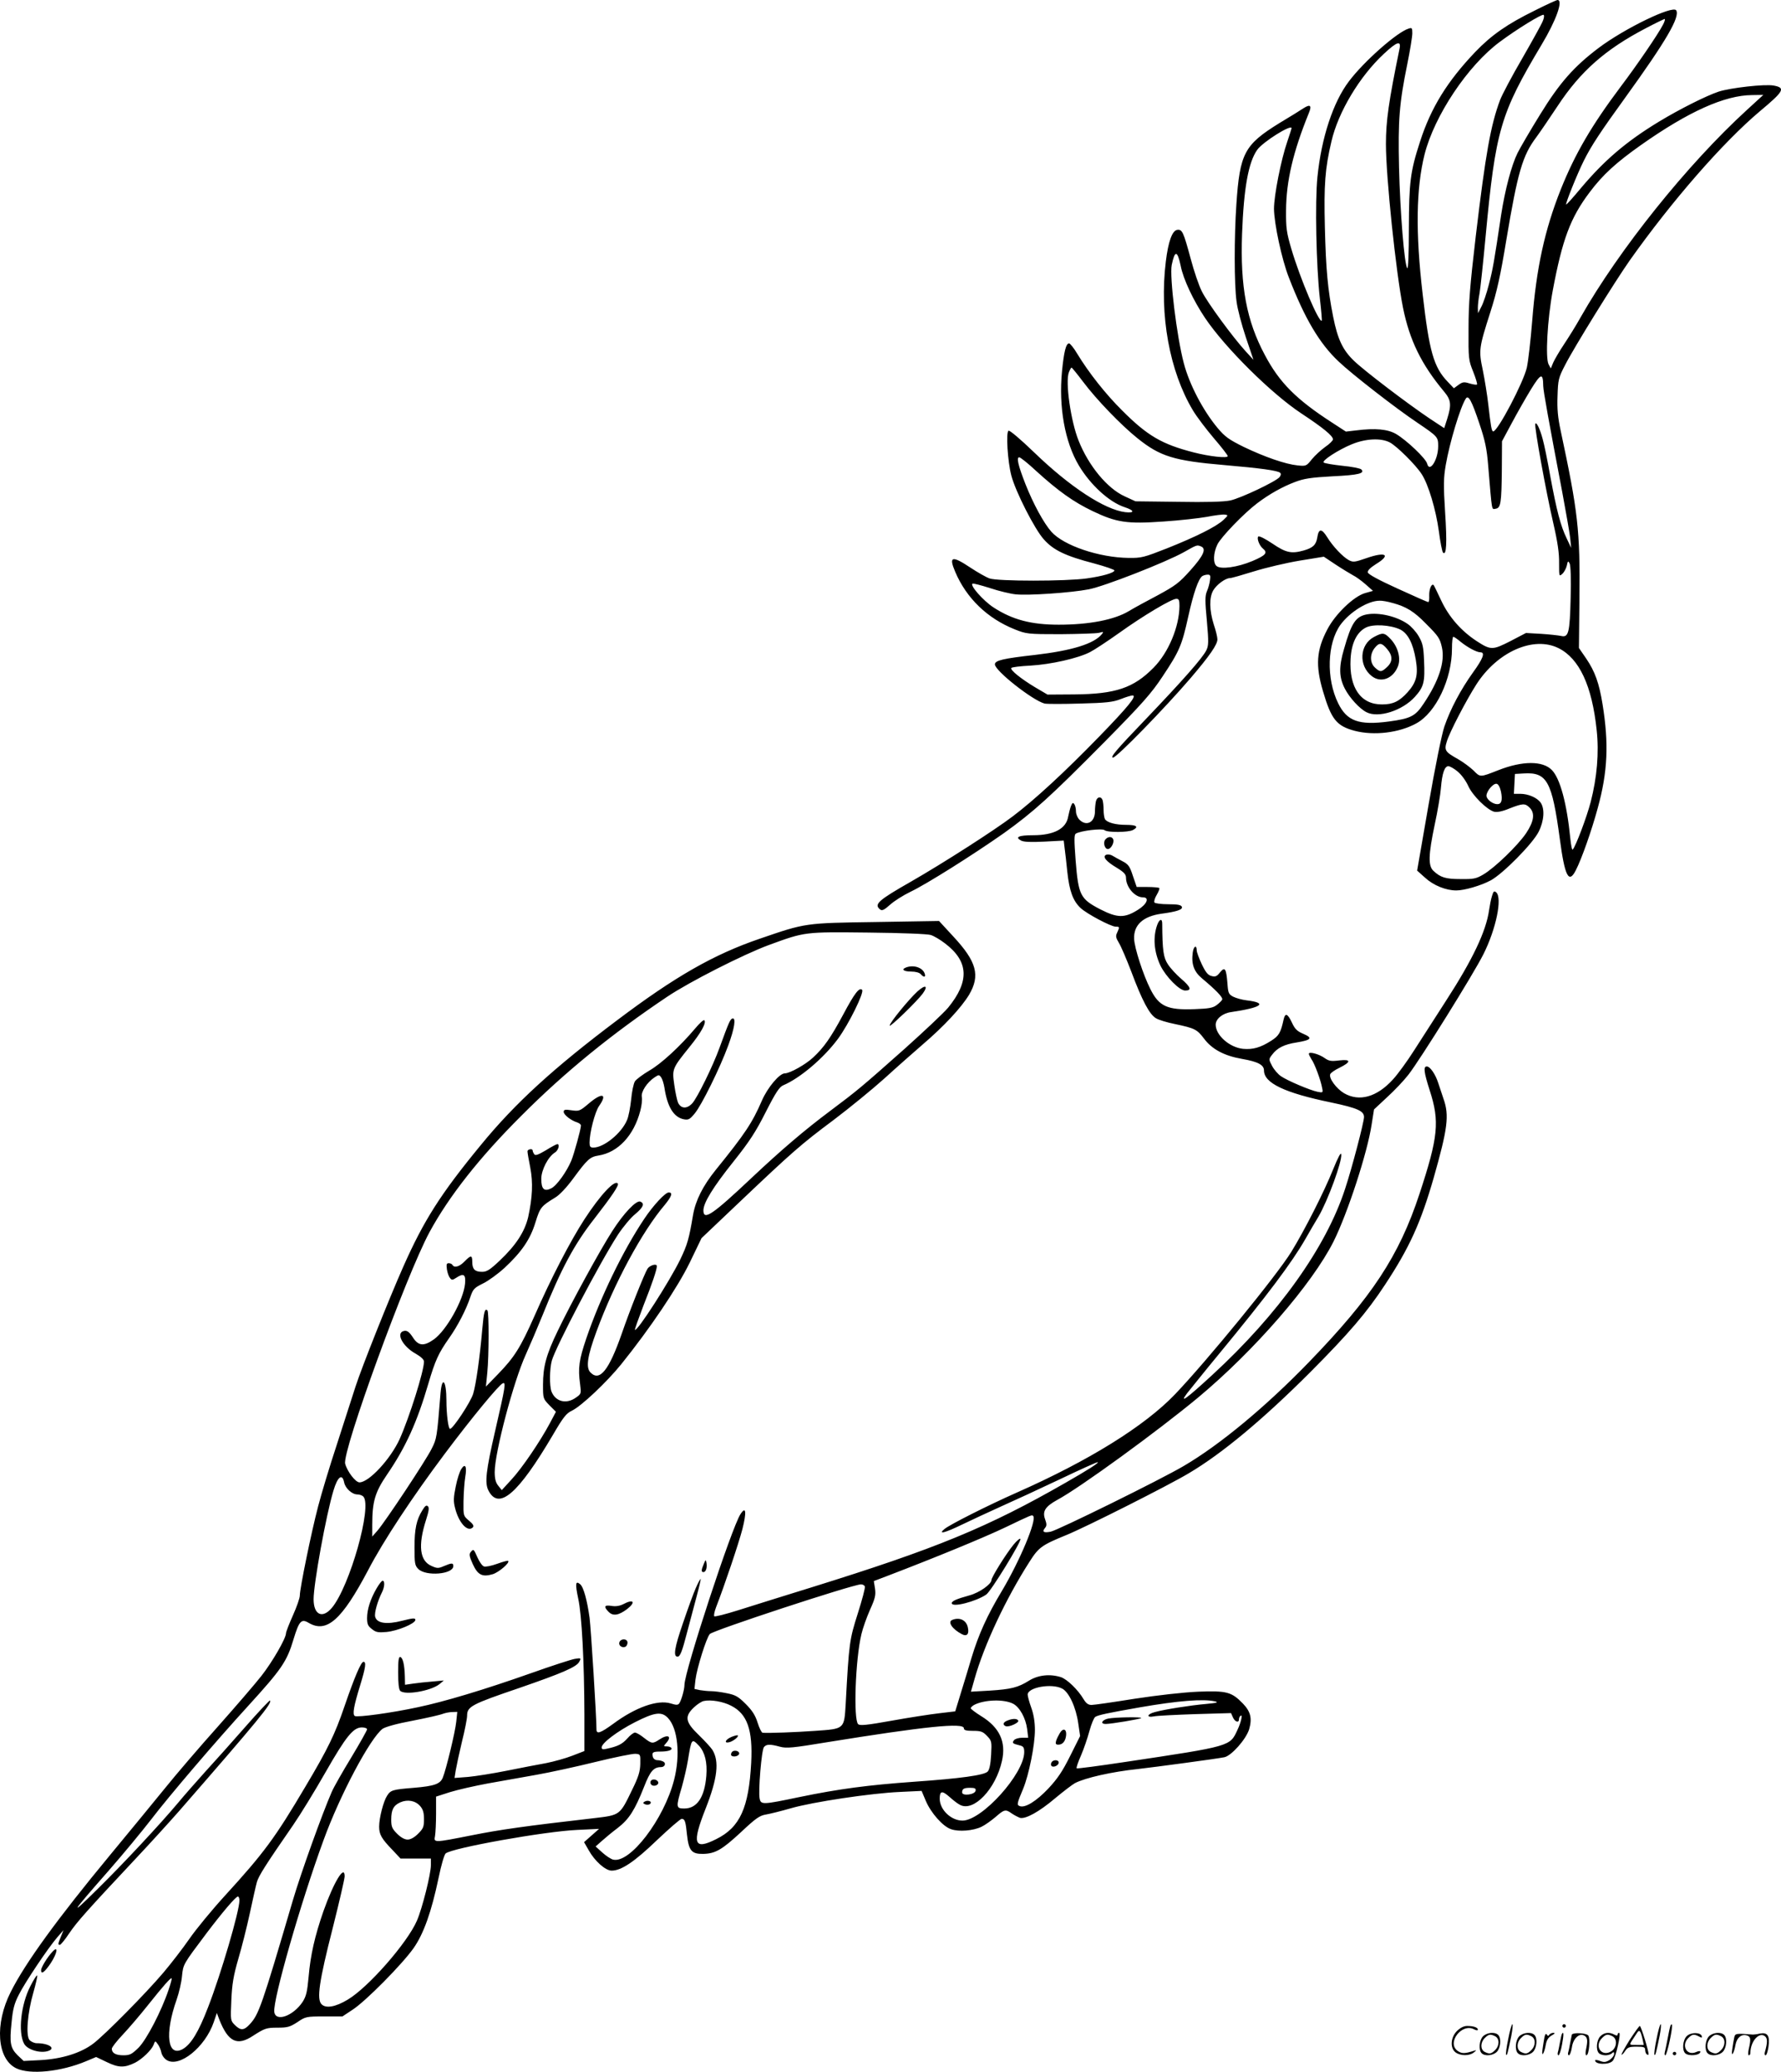 <svg version="1.0" xmlns="http://www.w3.org/2000/svg"
  viewBox="0 0 1032.577 1200.572"
 preserveAspectRatio="xMidYMid meet">
<g transform="translate(-0.179,1201) scale(0.1,-0.1)"
fill="#000000" stroke="none">
<path d="M8900 11949 c-159 -78 -251 -142 -345 -240 -162 -170 -257 -323 -320
-519 -57 -175 -64 -235 -65 -504 0 -150 -4 -236 -9 -230 -17 16 -42 329 -48
584 -6 273 1 369 48 599 16 79 29 159 29 178 0 31 -2 34 -22 27 -66 -20 -260
-191 -346 -306 -91 -120 -159 -326 -182 -553 -15 -144 -7 -518 14 -705 8 -68
13 -126 11 -128 -15 -16 -126 244 -177 418 -27 92 -31 119 -30 221 1 171 41
340 133 566 17 42 7 50 -30 27 -16 -11 -79 -50 -141 -87 -204 -126 -230 -175
-250 -471 -13 -187 -13 -466 1 -563 5 -43 30 -136 54 -208 l44 -130 -45 49
c-74 81 -222 282 -254 347 -17 33 -46 118 -65 190 -42 155 -49 171 -78 167
-29 -4 -52 -68 -66 -183 -38 -310 21 -636 157 -863 22 -37 77 -109 121 -161
45 -52 81 -99 81 -104 0 -14 -108 -2 -200 22 -182 47 -266 96 -411 241 -97 96
-194 219 -261 329 -20 34 -42 61 -48 61 -18 0 -30 -49 -41 -162 -20 -204 16
-409 98 -546 67 -112 176 -212 265 -241 58 -19 60 -35 4 -29 -118 14 -320 145
-528 346 -83 80 -143 130 -149 126 -16 -9 -5 -178 16 -259 24 -93 136 -313
189 -371 55 -62 125 -96 291 -139 66 -18 119 -36 118 -41 -3 -14 -69 -33 -161
-46 -119 -17 -516 -17 -563 0 -20 7 -69 35 -110 62 -108 72 -128 67 -89 -24
65 -153 187 -270 345 -333 68 -27 75 -28 265 -28 107 1 208 4 224 8 26 7 28 7
16 -8 -46 -56 -173 -95 -386 -120 -187 -21 -234 -32 -234 -55 0 -37 219 -209
288 -227 14 -3 106 -3 206 0 151 4 190 8 236 26 30 12 61 21 68 21 28 0 -26
-66 -193 -238 -202 -208 -376 -368 -502 -463 -108 -82 -405 -272 -588 -377
-193 -110 -217 -132 -181 -162 12 -9 23 -4 58 27 24 22 77 55 118 75 93 44
364 215 542 340 173 124 268 210 584 529 220 223 272 282 336 379 98 147 112
180 149 347 30 136 59 220 82 235 7 4 20 8 31 8 15 0 17 -6 13 -32 -2 -18 -10
-47 -18 -65 -11 -26 -11 -57 0 -172 11 -124 10 -143 -4 -171 -24 -46 -135
-172 -351 -398 -172 -179 -208 -222 -189 -222 21 0 300 286 450 461 111 130
155 194 155 224 0 13 -9 51 -21 86 -26 83 -27 157 -3 198 20 34 71 71 97 71 9
0 71 18 139 39 68 21 186 49 264 62 l141 23 69 -46 c38 -25 83 -52 99 -61 17
-8 50 -32 74 -53 l43 -38 -46 -13 c-66 -19 -173 -122 -219 -211 -63 -120 -69
-208 -25 -357 48 -164 79 -202 184 -230 112 -29 257 -12 357 43 114 62 207
257 207 434 0 37 3 68 8 68 4 0 23 -13 42 -29 41 -33 93 -61 115 -61 29 0 15
-37 -44 -118 -70 -98 -130 -210 -165 -312 -15 -44 -53 -230 -92 -455 l-66
-380 47 -42 c48 -44 120 -73 180 -73 47 0 143 28 199 58 70 37 246 215 279
283 31 62 36 132 11 168 -21 29 -72 51 -119 51 l-36 0 3 58 3 57 52 3 c134 8
163 -45 208 -378 29 -218 52 -264 93 -183 34 66 92 231 127 360 58 210 65 374
28 602 -20 123 -44 190 -95 265 l-42 61 3 285 c4 399 -8 502 -109 975 -16 74
-21 126 -18 200 3 94 5 105 44 180 52 102 287 481 374 605 245 346 542 686
756 866 139 116 149 135 80 148 -51 10 -252 -13 -320 -35 -74 -25 -227 -102
-346 -174 -191 -116 -317 -224 -455 -388 -44 -53 -81 -94 -83 -92 -5 5 64 177
103 255 43 86 96 166 240 365 237 328 318 467 295 505 -19 31 -300 -105 -450
-218 -143 -108 -226 -202 -338 -384 -57 -92 -116 -193 -132 -225 -35 -71 -72
-211 -95 -358 -41 -274 -48 -315 -71 -403 -13 -52 -33 -110 -44 -130 l-19 -37
-1 31 c0 17 4 55 10 85 5 30 21 178 35 329 58 617 85 710 324 1110 86 143 127
260 93 260 -5 0 -65 -27 -132 -61z m46 -62 c-7 -18 -61 -115 -119 -216 -59
-101 -116 -209 -128 -240 -55 -147 -84 -311 -141 -789 -34 -289 -42 -391 -42
-537 -1 -174 0 -182 27 -249 15 -38 25 -71 22 -74 -3 -3 -22 0 -43 6 -32 10
-40 9 -64 -8 l-27 -20 -36 38 c-81 84 -107 176 -145 507 -42 357 -38 614 11
810 57 225 251 516 437 653 98 73 243 162 253 156 5 -3 3 -19 -5 -37z m698
-19 c-28 -55 -152 -236 -245 -359 -169 -225 -265 -389 -348 -596 -94 -236
-142 -457 -166 -763 -9 -113 -23 -234 -31 -270 -20 -87 -169 -370 -195 -370
-9 0 -14 28 -29 160 -6 52 -20 139 -31 193 -25 118 -23 130 43 337 39 121 59
213 93 419 66 394 94 490 174 596 20 27 76 109 123 180 133 202 277 329 513
452 55 29 103 52 108 53 4 0 0 -15 -9 -32z m-1528 -140 c-63 -306 -79 -419
-79 -553 0 -189 58 -744 99 -948 38 -188 106 -328 238 -486 41 -49 44 -76 18
-159 l-17 -53 -85 56 c-128 86 -378 276 -438 334 -65 62 -95 125 -121 256 -31
156 -42 272 -48 520 -6 243 1 339 38 495 39 170 163 377 304 508 76 71 101 79
91 30z m2014 -355 c-345 -315 -742 -810 -965 -1203 -26 -47 -70 -117 -96 -156
-26 -39 -54 -87 -62 -105 l-14 -34 -13 24 c-19 37 -7 258 24 426 56 299 103
424 215 572 76 101 153 171 296 272 275 194 486 289 645 290 l65 1 -95 -87z
m-2640 -106 c0 -2 -11 -37 -25 -78 -36 -104 -77 -312 -77 -389 1 -86 45 -294
87 -400 91 -235 177 -381 288 -485 74 -71 334 -273 457 -355 118 -80 120 -82
120 -136 0 -78 -50 -156 -64 -101 -7 30 -119 136 -180 172 -48 28 -120 35
-231 21 l-60 -7 -80 52 c-209 135 -306 233 -390 392 -106 198 -143 396 -132
702 10 267 37 415 88 487 33 46 199 150 199 125z m-643 -797 c15 -78 74 -202
141 -302 117 -174 386 -440 559 -554 126 -83 183 -130 183 -150 0 -7 -20 -27
-45 -44 -24 -17 -59 -49 -77 -71 -32 -40 -34 -41 -83 -36 -70 7 -191 49 -312
107 -87 43 -109 59 -152 110 -85 102 -164 253 -196 376 -41 155 -83 501 -70
568 18 87 33 86 52 -4z m-566 -672 c78 -104 222 -253 316 -328 131 -105 211
-130 503 -155 211 -18 311 -32 324 -45 6 -6 4 -15 -4 -25 -22 -26 -225 -122
-285 -135 -38 -8 -139 -11 -303 -8 l-247 3 -63 29 c-101 46 -209 177 -267 323
-45 112 -78 341 -56 396 6 15 13 27 15 27 3 0 33 -37 67 -82z m2668 -25 c1
-31 31 -197 110 -613 21 -113 42 -232 46 -265 l6 -60 -26 55 c-35 72 -58 160
-95 360 -16 91 -36 188 -44 215 -16 61 -38 105 -43 88 -6 -17 62 -392 104
-573 26 -113 35 -176 34 -234 0 -77 0 -78 19 -61 10 9 22 31 26 48 5 27 8 28
16 12 6 -11 9 -88 6 -199 -5 -204 -12 -232 -56 -221 -15 3 -67 9 -115 12 l-88
5 -90 -47 c-104 -53 -114 -53 -196 0 -90 59 -160 139 -205 234 -22 47 -42 88
-44 90 -12 13 -27 -23 -26 -59 1 -22 -1 -40 -6 -39 -4 0 -83 35 -177 78 -110
50 -171 83 -173 94 -2 11 14 27 47 48 89 54 58 74 -54 35 -69 -24 -78 -25
-103 -12 -35 19 -93 80 -126 134 -32 51 -49 50 -57 -3 -7 -43 -26 -60 -79 -75
-71 -20 -103 -13 -181 40 -40 27 -77 46 -82 41 -10 -10 6 -53 27 -70 29 -24
17 -39 -61 -72 -86 -36 -183 -50 -208 -29 -21 17 -19 76 5 125 21 43 154 181
231 239 70 53 147 96 219 123 52 20 93 26 218 33 150 7 189 17 166 40 -6 6
-56 16 -110 21 -54 6 -103 14 -108 19 -11 11 84 73 164 106 81 33 169 37 220
10 41 -22 149 -129 184 -183 39 -59 83 -207 100 -332 8 -62 19 -118 24 -123
20 -20 24 54 12 236 -10 157 -9 196 4 272 22 128 84 335 116 384 15 24 34 -11
79 -145 33 -98 43 -145 51 -245 23 -274 19 -251 43 -248 30 4 34 33 36 227 l1
164 57 106 c31 58 81 146 111 195 58 94 70 97 71 19z m-2940 -492 c130 -118
216 -179 326 -232 140 -67 200 -76 413 -61 93 6 206 19 251 27 46 9 93 15 104
13 21 -3 20 -4 -8 -31 -42 -39 -158 -97 -326 -164 -135 -53 -149 -57 -224 -56
-170 2 -375 71 -447 151 -44 49 -106 163 -151 277 -43 110 -53 155 -36 155 7
0 51 -35 98 -79z m955 -437 c34 -13 16 -53 -59 -137 -67 -75 -87 -90 -192
-147 -65 -34 -140 -75 -166 -91 -85 -51 -231 -79 -407 -79 -160 0 -269 29
-378 100 -59 38 -141 131 -121 138 5 2 51 -10 101 -26 51 -17 118 -33 148 -36
71 -8 322 9 424 29 90 17 445 156 551 215 76 43 76 43 99 34z m-124 -346 c-1
-119 -63 -269 -150 -357 -116 -118 -221 -153 -460 -155 l-155 -1 -73 43 c-80
48 -145 100 -137 111 2 5 53 11 112 14 118 7 274 42 344 78 24 12 100 62 169
111 138 99 304 198 332 198 15 0 18 -8 18 -42z m1235 18 c79 -21 125 -49 194
-120 74 -74 81 -85 93 -139 18 -82 -18 -193 -106 -324 -48 -73 -75 -87 -202
-104 -174 -23 -243 2 -294 106 -70 143 -64 346 13 454 54 74 159 140 227 140
14 1 48 -5 75 -13z m963 -262 c120 -60 194 -217 221 -476 14 -130 2 -273 -35
-416 -23 -88 -86 -255 -104 -275 -4 -5 -10 25 -14 65 -20 202 -59 347 -107
396 -53 54 -170 54 -310 -1 -107 -42 -105 -42 -144 -2 -20 19 -60 49 -90 66
-75 42 -81 51 -65 102 15 52 113 240 172 332 122 189 331 281 476 209z m-585
-715 c22 -18 48 -54 61 -83 25 -56 109 -139 151 -150 16 -4 48 2 88 19 77 30
91 31 117 5 32 -32 26 -79 -20 -148 -48 -71 -182 -201 -249 -240 -41 -24 -56
-27 -131 -26 -87 0 -116 9 -157 47 -32 29 -30 93 7 269 17 78 33 174 36 213 7
84 21 125 43 125 9 0 34 -14 54 -31z m251 -116 c10 -50 3 -73 -21 -73 -27 0
-63 28 -63 49 0 26 39 73 59 69 10 -2 19 -19 25 -45z M7928 8450 c-66 -12 -91
-49 -134 -201 -31 -105 -29 -164 5 -230 27 -52 84 -115 125 -136 69 -36 209 9
281 89 52 58 59 85 53 211 -3 79 -8 100 -31 140 -15 26 -44 58 -65 72 -64 44
-165 67 -234 55z m192 -88 c44 -22 74 -79 90 -174 15 -88 4 -132 -47 -189 -48
-53 -84 -71 -148 -71 -124 -1 -192 97 -183 263 5 92 36 155 88 182 42 22 144
16 200 -11z M7968 8319 c-84 -44 -91 -166 -13 -227 52 -41 122 -16 151 55 19
46 2 113 -41 159 -37 39 -46 40 -97 13z m76 -70 c33 -39 33 -73 0 -104 -33
-31 -41 -31 -71 -3 -29 27 -30 76 -2 112 27 34 41 33 73 -5z M6356 7368 c-3
-13 -6 -40 -6 -60 0 -63 -49 -89 -90 -48 -11 11 -20 32 -20 48 0 15 -4 34 -9
41 -8 12 -12 10 -20 -10 -5 -13 -12 -40 -16 -60 -11 -71 -82 -109 -204 -109
-83 0 -107 -11 -69 -31 15 -8 56 -10 134 -6 l113 6 5 -42 c3 -23 11 -87 16
-141 12 -110 33 -167 77 -208 35 -33 176 -108 204 -108 22 0 23 -1 8 -34 -10
-20 -8 -30 10 -60 12 -19 44 -94 72 -167 62 -166 105 -247 142 -269 15 -10 65
-25 110 -34 115 -24 129 -31 169 -84 46 -62 117 -100 220 -118 93 -16 128 -35
128 -67 0 -73 119 -130 391 -186 151 -32 189 -49 189 -84 0 -29 -70 -297 -110
-417 -110 -338 -387 -726 -769 -1077 -152 -140 -194 -170 -147 -107 17 21 100
125 186 229 278 337 422 529 500 665 23 41 58 100 76 130 54 92 138 321 132
361 -2 14 -18 -16 -47 -87 -52 -130 -166 -354 -243 -479 -86 -139 -488 -630
-673 -824 -177 -185 -499 -385 -920 -571 -169 -75 -385 -184 -417 -210 -41
-34 2 -23 103 26 52 25 153 72 224 104 72 32 226 103 344 159 117 56 215 100
218 98 5 -5 -61 -47 -187 -119 -452 -259 -748 -381 -1475 -607 -159 -49 -350
-109 -423 -132 -73 -23 -136 -39 -139 -35 -4 4 1 28 11 54 50 129 130 367 152
451 25 99 21 136 -11 87 -51 -77 -325 -912 -325 -990 0 -26 -17 -86 -29 -105
-8 -12 -16 -13 -51 -2 -76 23 -205 -23 -334 -119 -73 -53 -96 -61 -96 -32 0
74 -32 583 -40 647 -14 101 -35 179 -55 195 -27 22 -29 3 -11 -83 21 -95 35
-364 36 -673 l0 -211 -70 -27 c-38 -15 -107 -34 -152 -43 -46 -8 -148 -28
-228 -44 -80 -16 -181 -32 -224 -36 l-79 -6 7 44 c4 24 20 99 36 166 17 67 30
135 30 151 0 53 25 66 304 161 249 86 330 121 346 151 12 22 11 23 -26 17 -22
-4 -136 -41 -254 -83 -272 -96 -502 -165 -655 -197 -152 -33 -352 -60 -366
-51 -15 9 -6 58 31 178 32 105 36 136 19 136 -14 0 -52 -89 -109 -255 -56
-165 -98 -251 -228 -469 -175 -296 -241 -385 -466 -631 -75 -82 -168 -195
-206 -250 -38 -55 -106 -143 -150 -195 -105 -124 -341 -362 -407 -412 -72 -55
-182 -89 -306 -96 l-98 -5 -35 33 c-42 42 -48 71 -35 191 7 76 16 110 42 160
36 72 171 273 224 334 l35 40 -15 -37 c-18 -44 -18 -48 -6 -48 5 0 30 30 55
68 45 66 100 128 386 433 80 85 192 208 250 274 461 529 542 627 527 641 -2 2
-67 -66 -143 -153 -76 -87 -182 -205 -235 -263 -52 -58 -121 -136 -153 -175
-103 -123 -320 -356 -472 -505 -167 -165 -152 -140 68 110 84 96 194 229 245
295 103 135 372 450 564 660 194 213 224 256 263 387 32 105 45 119 87 94 105
-62 193 17 345 305 89 171 258 426 444 674 156 208 315 401 337 409 19 8 15
-18 -44 -274 -54 -234 -62 -304 -39 -348 60 -116 172 -19 374 324 59 101 77
124 109 139 55 26 203 166 287 270 166 206 327 445 397 589 l68 141 216 205
c312 296 361 339 550 480 94 71 226 179 295 241 69 63 169 151 222 197 122
104 223 213 268 287 66 112 45 192 -92 339 l-82 89 -366 -6 c-413 -6 -406 -5
-674 -97 -266 -91 -489 -218 -826 -472 -370 -278 -593 -482 -791 -724 -233
-283 -330 -436 -449 -704 -81 -182 -242 -586 -277 -695 -19 -60 -68 -211 -108
-335 -41 -124 -90 -286 -109 -360 -39 -148 -106 -475 -106 -516 0 -15 -18 -66
-40 -115 -22 -49 -40 -96 -40 -103 0 -30 -80 -168 -143 -248 -36 -46 -149
-177 -252 -293 -103 -115 -242 -277 -308 -359 -67 -83 -211 -257 -319 -388
-302 -365 -490 -623 -574 -791 -94 -185 -80 -387 31 -442 79 -39 260 -21 407
41 l57 24 63 -30 c68 -33 102 -33 163 -3 41 21 95 73 107 103 9 25 10 25 24 5
9 -11 18 -33 21 -48 3 -16 16 -35 30 -44 73 -48 224 73 274 219 l18 53 15 -40
c51 -128 103 -153 195 -92 67 43 77 47 142 47 57 0 72 4 115 32 47 32 52 33
155 33 l106 0 59 39 c77 50 287 263 353 356 59 84 104 210 146 410 14 69 32
131 40 139 30 31 576 129 765 137 l125 6 -43 -38 -44 -39 27 -47 c35 -63 97
-118 133 -118 56 0 132 51 263 177 71 67 135 123 143 123 18 0 23 -13 31 -94
10 -90 27 -110 92 -109 72 1 111 24 223 128 83 78 106 94 142 100 24 4 88 20
144 36 127 37 469 88 634 95 l125 6 24 -57 c30 -71 100 -150 147 -165 46 -16
128 -9 176 14 21 10 57 36 82 57 50 44 58 46 94 20 15 -10 36 -21 47 -25 32
-9 112 35 205 114 47 39 98 78 114 87 60 31 214 66 367 82 97 11 455 59 499
68 41 8 126 104 144 162 18 63 9 102 -36 149 -66 68 -94 75 -258 69 -89 -4
-232 -20 -370 -41 -124 -20 -236 -36 -250 -36 -18 0 -31 9 -45 32 -33 56 -95
116 -132 129 -63 20 -132 13 -185 -20 -64 -40 -104 -50 -230 -58 l-107 -6 21
74 c55 196 181 464 318 678 54 85 71 97 215 156 113 46 591 287 708 357 195
115 434 315 707 588 221 222 326 344 431 504 142 215 208 360 283 621 81 285
91 361 57 457 -10 29 -24 71 -31 93 -16 50 -47 95 -66 95 -21 0 -17 -33 17
-139 58 -179 50 -268 -60 -601 -118 -358 -275 -596 -641 -974 -250 -258 -515
-478 -725 -601 -130 -77 -731 -373 -772 -381 -40 -8 -51 -1 -33 21 11 13 11
23 1 51 -17 46 1 74 70 112 131 70 587 402 819 595 325 271 659 656 783 902
82 164 197 517 221 678 l14 88 75 70 c42 38 98 97 125 132 67 86 376 581 434
697 74 147 111 328 74 359 -12 10 -16 6 -24 -21 -6 -18 -13 -55 -17 -82 -17
-122 -95 -287 -252 -529 -59 -92 -141 -219 -182 -283 -40 -63 -96 -140 -124
-170 -93 -102 -195 -130 -283 -79 -45 27 -89 87 -80 110 3 8 26 24 53 37 69
34 69 51 0 43 -48 -6 -60 -4 -86 14 -32 23 -91 39 -91 24 0 -4 7 -18 15 -31
18 -24 54 -121 62 -166 6 -28 5 -29 -26 -23 -44 9 -174 64 -212 90 -18 12 -41
39 -52 60 -20 38 -20 39 0 65 29 39 70 60 142 71 86 14 95 26 39 50 -36 15
-49 28 -66 65 -25 53 -39 58 -48 19 -17 -78 -27 -95 -72 -124 -63 -40 -106
-52 -163 -47 -79 8 -159 79 -159 140 0 33 39 66 89 73 178 26 215 53 91 68
-27 3 -62 13 -78 21 -27 14 -30 21 -34 79 -7 86 -15 96 -43 62 -18 -23 -27
-27 -49 -21 -21 5 -34 21 -57 69 -16 34 -29 70 -29 79 0 35 -18 26 -23 -12 -9
-67 7 -111 54 -150 79 -66 121 -109 117 -122 -2 -6 -17 -21 -32 -32 -22 -17
-46 -21 -130 -24 -156 -6 -205 16 -255 117 -41 81 -92 237 -94 291 -3 80 52
130 158 145 90 12 125 24 119 40 -5 11 -24 15 -79 15 -41 0 -77 5 -80 10 -4 6
2 26 13 44 11 19 18 37 15 40 -4 3 -34 6 -69 6 l-62 0 -22 64 c-18 56 -26 67
-60 85 -21 11 -47 25 -58 32 -11 7 -27 9 -36 6 -25 -10 -3 -38 61 -76 41 -25
53 -38 53 -57 0 -55 51 -114 98 -114 40 0 24 -40 -30 -73 -77 -48 -118 -47
-218 4 -115 60 -126 81 -142 282 -9 120 -9 150 1 156 27 17 153 32 167 20 17
-14 137 -13 164 1 36 19 21 30 -39 30 -62 0 -110 13 -123 33 -4 7 -8 31 -8 54
0 23 -3 48 -6 57 -9 23 -31 19 -38 -6z m-958 -776 c19 -6 56 -28 83 -49 137
-104 143 -219 18 -372 -24 -29 -139 -137 -254 -240 -249 -221 -273 -241 -432
-360 -146 -109 -283 -226 -453 -386 -228 -215 -280 -250 -280 -189 0 44 56
135 176 285 91 114 128 171 186 286 58 114 79 145 101 154 97 41 234 157 317
269 62 84 154 270 140 284 -16 16 -43 -18 -110 -144 -72 -134 -112 -191 -175
-249 -43 -40 -134 -91 -163 -91 -31 0 -100 -82 -133 -158 -56 -129 -97 -191
-268 -402 -74 -92 -116 -175 -131 -260 -24 -142 -33 -172 -74 -258 -63 -129
-251 -421 -263 -408 -2 2 21 66 50 142 50 126 77 206 77 227 0 17 -41 5 -54
-15 -18 -29 -103 -241 -150 -378 -74 -211 -127 -277 -180 -224 -29 28 -19 95
35 241 103 279 263 576 395 731 40 49 48 72 23 72 -20 0 -90 -75 -142 -153
-124 -185 -255 -456 -336 -693 -42 -124 -49 -171 -36 -265 7 -54 7 -56 -23
-77 -56 -41 -120 -25 -143 35 -12 33 -11 129 2 178 22 79 278 568 384 731 29
44 73 97 99 118 48 40 57 62 30 73 -23 9 -96 -67 -163 -172 -69 -107 -240
-419 -316 -578 -66 -136 -85 -207 -85 -311 0 -79 0 -81 37 -119 l38 -38 -35
-66 c-56 -105 -163 -263 -224 -328 l-55 -60 -20 25 c-15 18 -21 40 -21 80 0
112 109 525 180 680 26 58 70 161 98 230 107 267 183 409 299 557 100 129 144
193 137 204 -16 26 -101 -64 -194 -207 -81 -125 -193 -340 -289 -559 -82 -185
-117 -240 -212 -338 l-70 -72 8 80 c10 102 10 351 1 361 -15 15 -21 -7 -30
-108 -14 -161 -36 -319 -53 -375 -14 -47 -117 -203 -134 -203 -10 0 -21 85
-21 165 0 114 -25 145 -34 43 -21 -261 -22 -265 -52 -324 -33 -67 -268 -421
-314 -474 l-30 -34 0 69 c0 133 16 188 85 289 109 159 175 305 240 527 40 136
59 177 120 264 50 70 101 169 124 240 16 46 22 52 74 78 31 15 87 56 124 90
99 92 149 165 179 263 27 88 34 95 114 144 26 15 67 59 106 112 81 110 96 124
146 132 113 18 205 116 242 259 8 29 12 65 9 80 -6 30 30 85 74 114 24 16 26
16 38 0 7 -10 15 -36 19 -60 17 -112 54 -171 112 -183 27 -5 35 -1 63 33 40
47 148 266 195 395 37 100 46 163 24 156 -13 -5 -20 -20 -74 -168 -39 -108
-130 -293 -159 -324 -31 -33 -65 -31 -82 4 -6 14 -16 61 -22 104 -13 93 -12
94 90 221 66 81 98 140 84 153 -4 4 -28 -18 -53 -48 -86 -102 -197 -205 -266
-244 -37 -22 -75 -50 -83 -62 -8 -13 -18 -60 -22 -106 -5 -46 -15 -99 -24
-119 -32 -76 -134 -159 -195 -159 -18 0 -22 6 -22 29 0 58 31 177 55 212 51
72 17 80 -60 14 -51 -43 -55 -45 -99 -39 -38 6 -46 4 -46 -9 0 -17 42 -50 78
-61 12 -4 22 -12 22 -18 0 -20 -40 -165 -56 -204 -27 -64 -84 -144 -116 -160
-41 -21 -58 -5 -58 55 0 51 40 129 80 153 19 12 29 48 13 48 -5 0 -35 -16 -67
-36 -46 -27 -61 -32 -67 -22 -5 7 -9 16 -9 21 0 13 -30 8 -30 -5 0 -7 7 -49
16 -93 17 -88 13 -173 -12 -288 -20 -84 -70 -162 -164 -251 -57 -54 -76 -66
-103 -66 -42 0 -57 15 -57 57 0 41 -8 41 -45 3 -29 -30 -59 -39 -70 -20 -3 6
-13 10 -22 10 -12 0 -14 -7 -10 -36 3 -20 11 -42 18 -50 10 -13 15 -12 35 1
44 29 57 21 52 -34 -9 -94 -107 -269 -180 -322 -59 -42 -91 -39 -123 12 -20
30 -32 39 -48 37 -54 -8 -13 -90 66 -133 29 -17 47 -33 47 -45 0 -55 -85 -324
-141 -449 -53 -116 -178 -251 -233 -251 -23 0 -71 63 -83 108 -18 72 353 1090
489 1342 113 208 289 432 533 675 251 252 527 476 845 689 128 86 443 246 590
300 210 77 207 76 575 72 197 -2 343 -8 363 -14z m-3401 -3172 c7 -35 46 -70
77 -70 12 0 27 -5 34 -12 54 -54 -79 -522 -182 -645 -55 -65 -106 -41 -106 50
0 89 72 487 115 629 24 81 51 102 62 48z m3995 -195 c22 -23 -78 -261 -182
-435 -85 -141 -135 -252 -176 -388 -14 -48 -41 -137 -60 -198 l-34 -111 -93
-11 c-52 -6 -175 -25 -275 -43 -145 -26 -185 -30 -195 -20 -28 28 -16 375 19
521 8 35 31 99 50 142 30 66 34 85 29 122 l-7 44 84 32 c277 106 552 219 678
279 157 75 154 74 162 66z m-976 -408 c3 -8 -16 -78 -41 -157 -48 -151 -51
-169 -70 -523 -9 -148 -6 -145 -177 -157 -111 -8 -275 -14 -305 -11 -6 1 -19
27 -29 59 -13 42 -31 70 -69 108 -43 43 -59 52 -109 62 -33 7 -74 12 -91 12
-18 0 -47 3 -65 6 l-32 7 6 54 c8 65 63 242 83 264 18 21 819 284 876 288 10
0 20 -5 23 -12z m1144 -592 c39 -20 80 -108 93 -200 l11 -75 -58 -116 c-45
-90 -73 -131 -126 -188 -70 -74 -135 -114 -166 -102 -18 7 -17 13 20 101 33
80 68 253 68 340 0 46 -7 90 -21 129 -12 33 -21 67 -21 76 0 42 139 67 200 35z
m-1920 -99 c94 -47 127 -140 117 -331 -14 -261 -65 -374 -202 -442 -131 -66
-143 -28 -62 177 69 175 80 274 39 340 -9 14 -44 52 -79 86 -78 75 -84 107
-28 160 19 18 45 35 57 37 41 9 112 -3 158 -27z m1636 11 c38 -20 73 -84 81
-147 l6 -50 -35 0 c-20 0 -41 -6 -47 -14 -13 -16 -9 -20 32 -30 22 -5 27 -12
27 -39 0 -125 -245 -397 -358 -397 -66 0 -132 63 -132 127 0 46 14 48 57 10
21 -19 48 -40 61 -46 79 -42 207 92 243 255 25 110 -14 194 -120 259 -34 21
-61 42 -61 46 0 5 9 13 19 19 59 31 173 35 227 7z m1169 14 c24 -6 13 -9 -50
-15 -92 -8 -243 -32 -297 -47 -47 -12 -52 -34 -5 -25 17 4 125 9 239 13 l207
6 12 -27 c12 -25 34 -31 34 -9 0 6 3 15 8 19 15 16 6 -33 -17 -81 -44 -95 -35
-93 -649 -185 -153 -23 -280 -40 -283 -37 -3 3 8 36 25 74 16 37 38 101 49
142 11 40 26 77 34 82 17 11 75 23 257 55 224 39 369 50 436 35z m-4398 -118
c-6 -60 -59 -278 -78 -324 -15 -37 -49 -49 -168 -59 -123 -10 -134 -13 -155
-46 -21 -32 -46 -128 -46 -179 0 -46 14 -70 79 -137 l45 -48 88 0 88 0 0 -39
c0 -50 -50 -250 -81 -321 -55 -128 -283 -388 -402 -458 -70 -42 -126 -52 -151
-26 -29 29 -14 133 65 442 38 151 69 285 69 299 0 71 -63 -33 -123 -202 -50
-144 -75 -253 -86 -381 -8 -87 -14 -112 -35 -145 -55 -82 -157 -118 -164 -57
-8 71 153 633 285 993 95 262 271 593 343 647 16 11 83 30 175 47 83 16 161
34 175 40 14 5 38 10 54 10 l29 1 -6 -57z m1228 21 c57 -61 72 -214 35 -358
-58 -227 -256 -487 -354 -462 -12 3 -40 21 -61 40 l-40 36 36 32 c20 18 61 52
93 76 65 50 99 104 152 238 35 90 55 114 99 114 20 0 30 21 14 31 -8 5 -24 9
-35 9 -13 0 -24 8 -27 19 -7 27 0 31 44 31 45 0 71 9 63 21 -3 5 -15 9 -26 9
-20 0 -20 1 -5 18 37 41 12 55 -38 22 -39 -26 -45 -25 -90 10 -21 17 -44 30
-52 30 -8 0 -29 -16 -45 -35 -29 -32 -54 -45 -120 -59 -21 -5 -28 -3 -28 8 0
25 91 94 193 146 114 58 155 64 192 24z m1715 -59 c0 -11 13 -15 53 -15 46 0
57 -4 81 -29 28 -29 28 -33 24 -111 -3 -54 -10 -86 -20 -96 -21 -21 -156 -40
-428 -59 -265 -19 -433 -41 -665 -89 -211 -44 -222 -45 -229 -8 -9 40 11 281
25 298 14 17 35 18 93 2 38 -10 73 -7 272 26 570 92 794 115 794 81z m-3460
-6 c0 -6 -41 -79 -91 -162 -50 -82 -102 -173 -114 -201 -55 -126 -178 -468
-225 -627 -181 -616 -198 -663 -250 -719 -34 -37 -53 -38 -87 -4 -25 25 -25
27 -20 142 4 93 12 142 40 239 20 67 50 186 67 265 17 79 35 160 41 181 10 36
49 98 211 332 42 61 126 198 187 305 119 208 161 260 211 260 16 0 30 -5 30
-11z m1925 -96 c34 -38 48 -95 42 -173 -10 -125 -54 -190 -128 -190 -48 0 -49
7 -14 125 13 47 29 116 35 153 21 129 22 130 65 85z m-341 -104 c-1 -44 -10
-75 -47 -150 -72 -149 -69 -147 -222 -165 -402 -46 -547 -67 -707 -99 -223
-44 -222 -44 -214 -4 3 17 6 76 6 130 l0 98 81 26 c45 14 143 36 218 50 75 13
201 36 281 50 80 14 235 48 345 75 110 27 214 48 230 47 30 -2 30 -3 29 -58z
m1944 -156 c-4 -23 -78 -32 -78 -10 0 21 10 27 47 27 27 0 34 -4 31 -17z
m-3220 -89 c16 -19 22 -37 22 -76 0 -44 -4 -54 -34 -84 -22 -22 -44 -34 -61
-34 -17 0 -39 12 -61 34 -29 29 -34 41 -34 81 0 58 13 83 53 101 42 18 87 10
115 -22z m-1048 -546 c0 -63 -107 -427 -182 -620 -55 -143 -98 -213 -145 -241
-90 -52 -108 86 -37 286 14 40 28 101 31 136 7 69 6 67 142 248 93 123 170
213 182 213 5 0 9 -10 9 -22z m-411 -519 c-41 -122 -127 -288 -174 -335 -39
-38 -50 -44 -88 -44 -44 0 -67 13 -67 38 0 8 28 44 63 81 34 36 100 113 146
171 95 119 133 161 138 156 2 -2 -6 -32 -18 -67z M5253 6403 c-27 -11 -11 -23
31 -23 26 0 48 -6 56 -15 17 -20 31 -19 23 3 -12 36 -66 53 -110 35z M5321
6265 c-50 -46 -161 -181 -161 -198 0 -13 160 142 192 186 33 46 15 53 -31 12z
M5878 3059 c-44 -54 -128 -189 -128 -205 0 -24 -71 -74 -128 -89 -76 -21 -102
-33 -102 -45 0 -27 140 9 200 50 28 20 203 305 198 322 -2 6 -20 -9 -40 -33z
M5523 2623 c-29 -11 0 -54 56 -83 29 -15 43 1 34 40 -9 42 -48 60 -90 43z
M6147 1968 c-8 -13 -18 -33 -22 -45 -5 -18 -2 -23 13 -23 25 0 42 21 45 56 3
35 -18 42 -36 12z M6097 1795 c-4 -8 -2 -17 3 -20 13 -8 40 6 40 21 0 19 -36
18 -43 -1z M4243 1945 c-38 -16 -46 -40 -10 -30 24 8 53 32 46 39 -2 2 -19 -2
-36 -9z M4253 1863 c-7 -3 -13 -11 -13 -20 0 -17 41 -14 47 3 4 13 -16 23 -34
17z M5843 2040 c-26 -10 -30 -25 -10 -33 19 -7 80 21 72 33 -7 12 -32 12 -62
0z M6426 2051 c-36 -8 -47 -31 -14 -31 33 0 199 28 206 34 7 8 -155 5 -192 -3z
M3775 1690 c-4 -7 -3 -16 3 -22 14 -14 45 -2 40 15 -6 16 -34 21 -43 7z M3739
1570 c-11 -7 -10 -10 4 -16 10 -4 23 -2 28 3 14 14 -13 24 -32 13z M6410 7145
c-14 -17 -4 -55 15 -55 18 0 38 37 31 56 -7 18 -30 18 -46 -1z M6712 6653
c-27 -72 -20 -159 18 -239 32 -65 110 -144 143 -144 40 0 33 20 -24 69 -27 23
-62 61 -76 83 -26 39 -32 80 -33 236 0 30 -15 28 -28 -5z M2676 3497 c-9 -14
-24 -59 -32 -101 -13 -63 -14 -86 -4 -124 21 -86 73 -143 103 -113 8 8 2 19
-22 39 -33 28 -33 28 -32 112 1 47 5 110 10 140 11 63 0 83 -23 47z M2451
3259 c-35 -56 -46 -109 -46 -216 0 -92 2 -105 22 -125 44 -44 203 -31 203 17
0 19 -9 19 -54 0 -32 -14 -40 -14 -71 0 -70 29 -81 118 -33 268 16 50 19 70
11 78 -9 9 -17 3 -32 -22z M2730 3015 c-9 -11 -7 -25 13 -69 29 -63 55 -76
116 -58 35 11 100 66 89 77 -2 3 -31 -5 -64 -17 -33 -12 -68 -19 -77 -15 -10
4 -26 27 -37 52 -22 50 -23 51 -40 30z M4082 2947 c-15 -35 -15 -47 -2 -47 14
0 22 24 18 52 -4 22 -5 22 -16 -5z M4036 2808 c-13 -29 -47 -122 -75 -205 -49
-142 -57 -193 -31 -193 15 0 27 31 54 136 14 54 39 147 55 207 16 59 27 107
25 107 -3 0 -16 -24 -28 -52z M2186 2807 c-36 -61 -56 -123 -56 -173 0 -35 5
-47 28 -64 23 -19 36 -21 84 -17 65 6 168 49 168 70 0 12 -13 11 -77 -5 -89
-23 -146 -15 -156 23 -6 22 14 91 39 141 16 31 18 68 4 68 -5 0 -20 -19 -34
-43z M3615 2714 c-20 -10 -43 -14 -67 -10 -43 7 -48 -4 -17 -35 25 -25 58 -20
107 17 52 41 37 60 -23 28z M3593 2494 c-7 -18 14 -35 34 -27 7 3 13 14 13 24
0 24 -38 26 -47 3z M2310 2318 c0 -60 4 -98 12 -106 27 -27 178 -1 228 39 l25
21 -65 -6 c-36 -3 -86 -8 -112 -12 l-48 -7 -1 49 c-2 66 -11 106 -26 112 -10
3 -13 -20 -13 -90z M304 698 c-28 -30 -64 -89 -64 -105 0 -27 21 -11 56 41 40
61 45 106 8 64z M177 499 c-54 -106 -71 -265 -36 -331 19 -37 98 -59 143 -42
42 16 -1 44 -70 44 -12 0 -30 8 -40 17 -24 24 -13 159 21 276 14 49 24 94 23
99 -2 6 -21 -23 -41 -63z M8746 194 c-10 -47 -15 -88 -12 -91 5 -6 9 7 30 110
7 37 10 67 6 67 -4 0 -15 -39 -24 -86z M9060 270 c0 -5 5 -10 10 -10 6 0 10 5
10 10 0 6 -4 10 -10 10 -5 0 -10 -4 -10 -10z M9606 194 c-10 -47 -15 -88 -12
-91 5 -6 9 7 30 110 7 37 10 67 6 67 -4 0 -15 -39 -24 -86z M9686 269 c-3 -8
-10 -41 -16 -74 -6 -33 -14 -68 -16 -77 -3 -10 -1 -18 3 -18 10 0 46 171 38
178 -2 3 -7 -1 -9 -9z M8449 241 c-38 -38 -41 -101 -7 -125 29 -20 79 -20 104
0 18 14 18 15 1 10 -53 -17 -69 -17 -92 -2 -69 45 21 166 94 126 12 -6 21 -7
21 -1 0 12 -25 21 -62 21 -19 0 -39 -10 -59 -29z M9450 189 c-28 -45 -49 -83
-47 -85 2 -3 12 7 21 21 14 21 24 25 66 25 43 0 50 -3 50 -19 0 -11 5 -23 10
-26 6 -3 10 -3 10 1 0 20 -44 164 -51 164 -4 0 -30 -37 -59 -81z m75 4 l7 -33
-42 0 c-42 0 -42 0 -28 23 8 12 21 32 29 44 15 25 22 18 34 -34z M8600 210
c-22 -22 -27 -79 -8 -98 19 -19 66 -14 88 8 22 22 27 79 8 98 -19 19 -66 14
-88 -8z m71 0 c25 -14 25 -54 -1 -80 -23 -23 -33 -24 -61 -10 -25 14 -25 54 1
80 23 23 33 24 61 10z M8810 210 c-22 -22 -27 -79 -8 -98 19 -19 66 -14 88 8
22 22 27 79 8 98 -19 19 -66 14 -88 -8z m71 0 c25 -14 25 -54 -1 -80 -23 -23
-33 -24 -61 -10 -25 14 -25 54 1 80 23 23 33 24 61 10z M8956 204 c-3 -16 -8
-47 -11 -69 -8 -51 10 -26 19 27 5 27 15 42 34 53 18 10 22 14 10 15 -9 0 -20
-5 -24 -11 -5 -8 -9 -8 -14 1 -5 8 -10 3 -14 -16z M9057 223 c-2 -4 -7 -26
-11 -48 -4 -22 -9 -48 -12 -57 -3 -10 -1 -18 4 -18 4 0 14 28 20 62 11 58 10
81 -1 61z M9115 220 c-1 -3 -5 -23 -9 -45 -4 -22 -9 -48 -12 -57 -3 -10 -1
-18 4 -18 5 0 13 20 17 45 7 53 44 87 74 68 17 -11 19 -28 8 -80 -4 -18 -3
-33 2 -33 16 0 24 99 11 115 -12 14 -87 18 -95 5z M9280 210 c-22 -22 -27 -79
-8 -98 7 -7 24 -12 38 -12 14 0 31 5 38 12 9 9 12 8 12 -5 0 -9 -12 -24 -26
-34 -21 -13 -32 -15 -55 -6 -16 6 -29 8 -29 3 0 -24 81 -27 102 -2 18 19 50
162 37 162 -5 0 -9 -5 -9 -10 0 -7 -6 -7 -19 0 -30 16 -59 12 -81 -10z m71 0
c29 -16 25 -65 -6 -86 -56 -37 -103 28 -55 76 23 23 33 24 61 10z M9781 211
c-23 -23 -28 -80 -9 -99 19 -19 88 -13 88 9 0 5 -11 4 -24 -2 -54 -25 -89 38
-46 81 23 23 33 24 62 9 16 -9 19 -8 16 3 -8 22 -64 22 -87 -1z M9910 210
c-22 -22 -27 -79 -8 -98 19 -19 66 -14 88 8 22 22 27 79 8 98 -19 19 -66 14
-88 -8z m71 0 c25 -14 25 -54 -1 -80 -23 -23 -33 -24 -61 -10 -25 14 -25 54 1
80 23 23 33 24 61 10z M10056 201 c-3 -14 -8 -44 -11 -66 -8 -51 10 -26 19 27
8 41 35 63 66 53 22 -7 24 -21 11 -77 -5 -22 -5 -38 0 -38 5 0 9 6 9 13 0 68
51 125 85 97 15 -13 15 -35 -1 -92 -3 -10 -1 -18 4 -18 6 0 13 23 17 50 9 63
-5 84 -49 76 -17 -4 -35 -6 -41 -6 -101 8 -104 7 -109 -19z M9700 110 c0 -5 5
-10 10 -10 6 0 10 5 10 10 0 6 -4 10 -10 10 -5 0 -10 -4 -10 -10z"/>
</g>
</svg>
